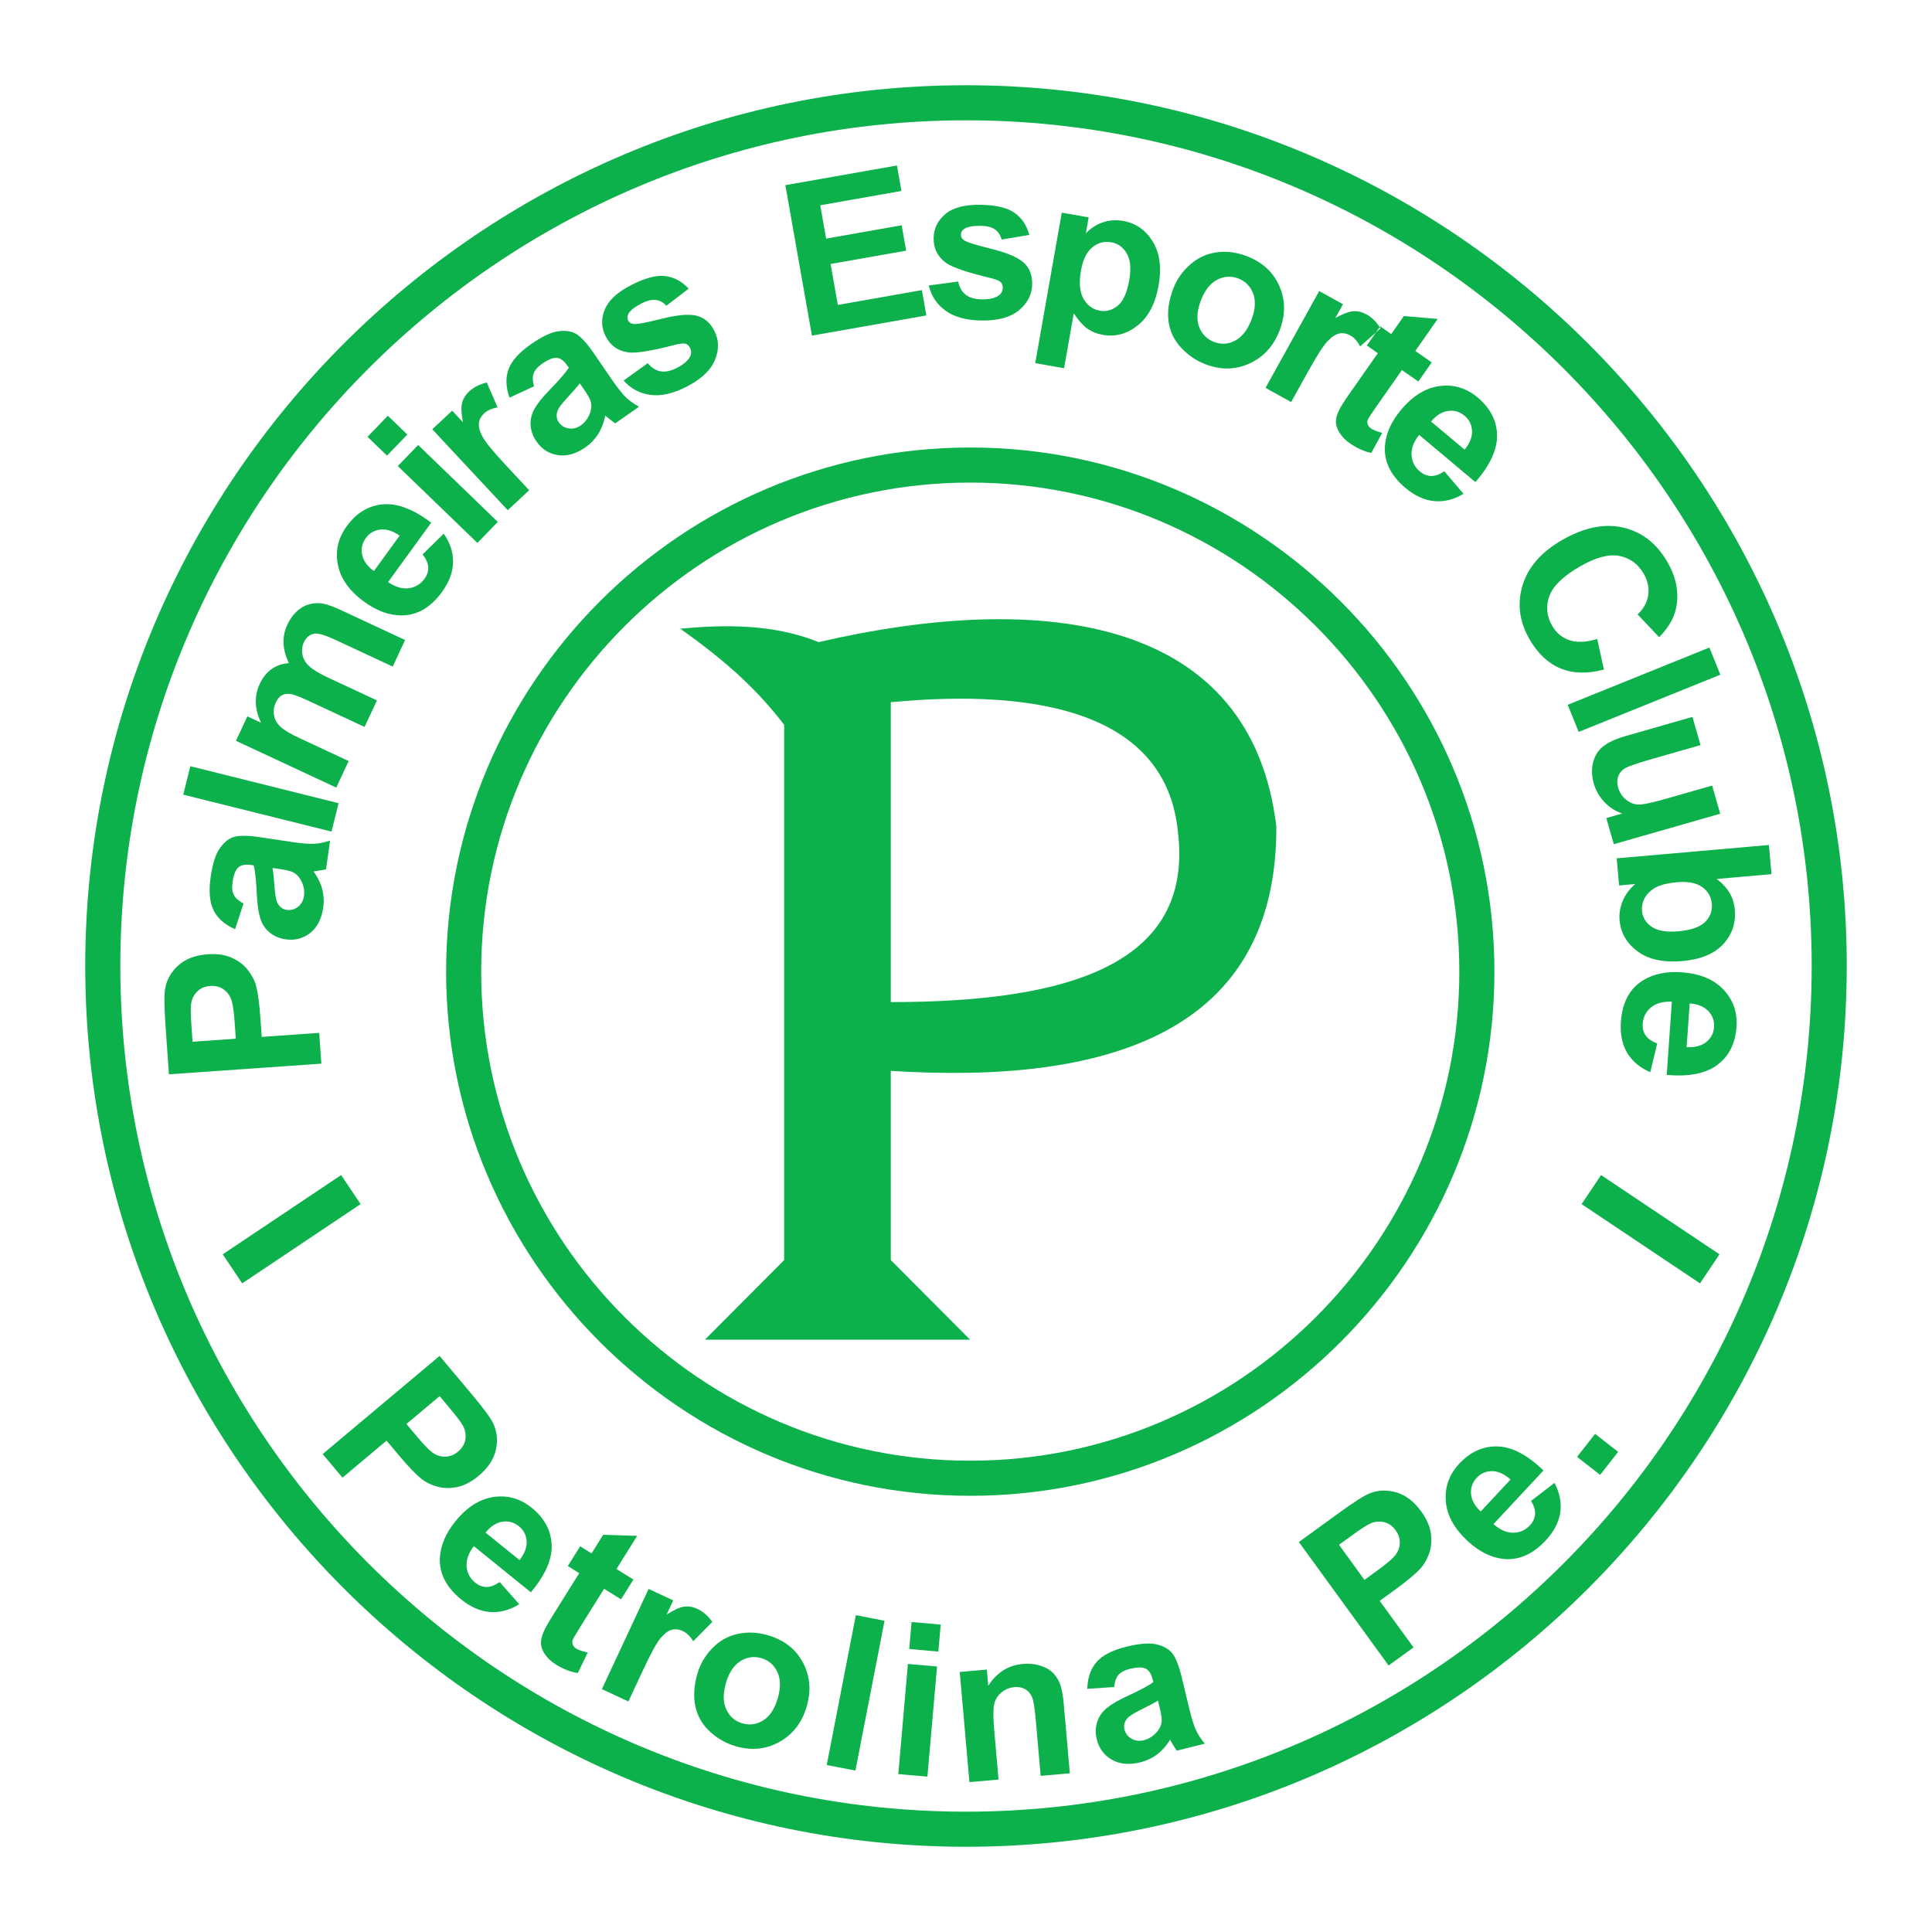 <?xml version="1.0" encoding="utf-8"?>
<!-- Generator: Adobe Illustrator 13.0.0, SVG Export Plug-In . SVG Version: 6.00 Build 14948)  -->
<!DOCTYPE svg PUBLIC "-//W3C//DTD SVG 1.0//EN" "http://www.w3.org/TR/2001/REC-SVG-20010904/DTD/svg10.dtd">
<svg version="1.0" id="Layer_1" xmlns="http://www.w3.org/2000/svg" xmlns:xlink="http://www.w3.org/1999/xlink" x="0px" y="0px"
	 width="192.756px" height="192.756px" viewBox="0 0 192.756 192.756" enable-background="new 0 0 192.756 192.756"
	 xml:space="preserve">
<g>
	<polygon fill-rule="evenodd" clip-rule="evenodd" fill="#FFFFFF" points="0,0 192.756,0 192.756,192.756 0,192.756 0,0 	"/>
	<path fill="#0DB14B" d="M96.378,8.504L96.378,8.504c24.201,0,46.169,9.869,62.087,25.787
		c15.918,15.917,25.786,37.886,25.786,62.086v0.001v0.001c0,24.201-9.869,46.17-25.786,62.086
		c-15.918,15.918-37.886,25.787-62.086,25.787h-0.001h-0.001c-24.201,0-46.169-9.869-62.087-25.787
		C18.373,142.547,8.504,120.58,8.504,96.379v-0.001v0c0-24.201,9.869-46.169,25.787-62.087C50.208,18.373,72.177,8.504,96.377,8.504
		H96.378L96.378,8.504z M96.379,12.004L96.379,12.004h-0.002c-23.234,0-44.327,9.476-59.611,24.761
		C21.48,52.05,12.005,73.143,12.005,96.377v0v0.001c0,23.234,9.476,44.326,24.761,59.611c15.284,15.285,36.377,24.762,59.612,24.762
		h0.001h0.001c23.234-0.002,44.327-9.477,59.611-24.762c15.285-15.285,24.761-36.377,24.761-59.611v-0.001v-0.001
		c0-23.234-9.476-44.327-24.76-59.611C140.706,21.481,119.613,12.004,96.379,12.004L96.379,12.004z"/>
	<path fill="#0DB14B" d="M96.803,44.647L96.803,44.647c14.403,0,27.477,5.873,36.949,15.346s15.345,22.546,15.346,36.948v0.001v0
		c0,14.402-5.873,27.477-15.346,36.949s-22.546,15.346-36.948,15.346h-0.001h0c-14.403,0-27.477-5.873-36.95-15.346
		c-9.472-9.473-15.345-22.547-15.345-36.948v-0.001v0c0-14.403,5.873-27.477,15.346-36.95c9.473-9.472,22.546-15.345,36.948-15.345
		H96.803L96.803,44.647z M96.803,48.148L96.803,48.148h-0.002c-13.436,0-25.634,5.48-34.473,14.319
		c-8.84,8.839-14.32,21.038-14.32,34.475v0v0.001c0,13.435,5.48,25.634,14.32,34.472c8.839,8.84,21.038,14.32,34.475,14.32h0h0.001
		c13.435,0,25.633-5.48,34.472-14.318c8.84-8.84,14.32-21.039,14.32-34.475v0v-0.001c0-13.436-5.48-25.634-14.319-34.473
		C122.438,53.628,110.239,48.148,96.803,48.148L96.803,48.148z"/>
	<path fill-rule="evenodd" clip-rule="evenodd" fill="#0DB14B" d="M32.062,106.121l-15.208,1.066l-0.345-4.93
		c-0.13-1.867-0.138-3.09-0.026-3.67c0.166-0.885,0.614-1.651,1.335-2.29c0.721-0.642,1.691-1.006,2.9-1.09
		c0.933-0.065,1.732,0.051,2.391,0.343c0.658,0.293,1.191,0.691,1.589,1.188c0.398,0.496,0.679,1.012,0.832,1.543
		c0.195,0.721,0.344,1.779,0.441,3.17l0.14,2.002l5.736-0.402L32.062,106.121L32.062,106.121z M19.21,103.936l4.317-0.303
		l-0.118-1.682c-0.084-1.207-0.221-2.012-0.407-2.41c-0.189-0.396-0.462-0.699-0.815-0.908c-0.353-0.207-0.759-0.295-1.206-0.264
		c-0.552,0.037-0.999,0.232-1.335,0.58c-0.335,0.352-0.536,0.781-0.589,1.285c-0.041,0.369-0.025,1.111,0.052,2.219L19.21,103.936
		L19.21,103.936z M24.297,90.141l-0.84,2.562c-1.017-0.442-1.729-1.062-2.134-1.854c-0.405-0.792-0.509-1.902-0.31-3.321
		c0.181-1.288,0.471-2.231,0.863-2.818c0.392-0.588,0.844-0.98,1.349-1.172c0.507-0.191,1.392-0.199,2.646-0.022l3.375,0.508
		c0.959,0.134,1.678,0.188,2.146,0.159c0.468-0.028,0.983-0.135,1.54-0.314l-0.403,2.864c-0.202,0.047-0.5,0.1-0.891,0.157
		c-0.177,0.025-0.297,0.045-0.354,0.056c0.41,0.561,0.697,1.144,0.857,1.739c0.162,0.596,0.198,1.216,0.109,1.851
		c-0.159,1.126-0.591,1.974-1.29,2.535c-0.702,0.561-1.523,0.778-2.455,0.647c-0.619-0.087-1.152-0.313-1.593-0.674
		c-0.441-0.363-0.755-0.83-0.936-1.397c-0.183-0.568-0.302-1.37-0.353-2.397c-0.062-1.389-0.168-2.36-0.314-2.912l-0.288-0.04
		c-0.556-0.079-0.973,0.002-1.247,0.244c-0.274,0.24-0.468,0.741-0.575,1.503c-0.072,0.515-0.028,0.933,0.135,1.249
		s0.485,0.602,0.968,0.852L24.297,90.141L24.297,90.141z M27.19,86.599c0.071,0.39,0.139,1,0.196,1.824
		c0.057,0.827,0.156,1.377,0.286,1.647c0.212,0.416,0.528,0.653,0.939,0.71c0.403,0.057,0.775-0.045,1.113-0.304
		c0.338-0.26,0.541-0.625,0.606-1.092c0.073-0.521-0.029-1.046-0.305-1.565c-0.211-0.388-0.499-0.663-0.862-0.826
		c-0.236-0.108-0.702-0.213-1.396-0.311L27.19,86.599L27.19,86.599z M33.076,82.968L18.283,79.28l0.707-2.836l14.792,3.688
		L33.076,82.968L33.076,82.968z M23.543,73.908l1.137-2.438l1.367,0.638c-0.654-1.368-0.699-2.659-0.138-3.863
		c0.299-0.642,0.692-1.137,1.175-1.485c0.483-0.349,1.064-0.548,1.736-0.601c-0.328-0.687-0.506-1.35-0.533-1.98
		c-0.026-0.632,0.096-1.24,0.365-1.817c0.342-0.732,0.783-1.287,1.315-1.655c0.536-0.37,1.157-0.548,1.851-0.53
		c0.51,0.019,1.246,0.249,2.202,0.694l6.398,2.983l-1.236,2.651l-5.721-2.667c-0.993-0.463-1.679-0.669-2.049-0.623
		c-0.49,0.068-0.857,0.357-1.094,0.867c-0.172,0.369-0.222,0.77-0.148,1.202c0.074,0.431,0.296,0.825,0.666,1.172
		c0.369,0.348,1.024,0.743,1.967,1.183l4.805,2.241l-1.235,2.648l-5.485-2.558c-0.973-0.453-1.625-0.7-1.949-0.738
		c-0.328-0.037-0.61,0.012-0.837,0.145c-0.23,0.134-0.427,0.372-0.584,0.71c-0.189,0.406-0.251,0.826-0.185,1.254
		c0.069,0.429,0.277,0.812,0.626,1.146c0.348,0.333,1.004,0.728,1.964,1.175l4.863,2.268l-1.235,2.648L23.543,73.908L23.543,73.908z
		 M42.165,55.311l2.107-2.067c0.645,0.93,0.955,1.887,0.93,2.868c-0.022,0.982-0.392,1.966-1.104,2.946
		c-1.128,1.555-2.473,2.336-4.031,2.343c-1.239-0.004-2.482-0.455-3.72-1.354c-1.48-1.075-2.36-2.307-2.636-3.688
		c-0.274-1.382,0.017-2.668,0.876-3.851c0.966-1.33,2.168-2.061,3.603-2.191c1.436-0.13,3.048,0.48,4.834,1.83l-4.304,5.924
		c0.712,0.494,1.398,0.698,2.051,0.618c0.655-0.082,1.182-0.397,1.577-0.941c0.269-0.37,0.396-0.756,0.376-1.153
		c-0.019-0.397-0.206-0.828-0.562-1.281L42.165,55.311L42.165,55.311z M39.871,53.439c-0.695-0.478-1.345-0.68-1.943-0.602
		c-0.6,0.077-1.079,0.359-1.428,0.84c-0.374,0.515-0.497,1.08-0.365,1.688c0.133,0.609,0.522,1.146,1.171,1.609L39.871,53.439
		L39.871,53.439z M38.61,45.457l-1.943-1.877l2.03-2.102l1.945,1.878L38.61,45.457L38.61,45.457z M47.633,54.17l-7.944-7.671
		l2.03-2.103l7.945,7.672L47.633,54.17L47.633,54.17z M52.797,48.911l-2.137,1.993l-7.532-8.077l1.986-1.852l1.072,1.149
		c-0.166-0.859-0.194-1.502-0.083-1.927c0.111-0.425,0.337-0.799,0.682-1.12c0.485-0.453,1.084-0.757,1.784-0.911l1.076,2.481
		c-0.577,0.104-1.022,0.299-1.331,0.586c-0.299,0.28-0.477,0.6-0.531,0.957c-0.054,0.357,0.06,0.811,0.343,1.35
		c0.283,0.542,1.065,1.504,2.347,2.878L52.797,48.911L52.797,48.911z M53.28,38.543l-2.447,1.133c-0.37-1.045-0.403-1.989-0.1-2.826
		c0.302-0.836,1.043-1.669,2.218-2.491c1.065-0.746,1.952-1.178,2.649-1.292c0.697-0.114,1.292-0.051,1.777,0.188
		c0.486,0.241,1.094,0.882,1.821,1.921l1.93,2.814c0.556,0.793,1.007,1.356,1.348,1.678c0.34,0.322,0.769,0.626,1.279,0.911
		l-2.368,1.659c-0.172-0.116-0.415-0.298-0.723-0.545c-0.139-0.112-0.235-0.187-0.283-0.221c-0.13,0.682-0.36,1.29-0.688,1.812
		c-0.325,0.524-0.753,0.974-1.28,1.342c-0.931,0.652-1.846,0.915-2.733,0.786c-0.889-0.131-1.608-0.583-2.148-1.354
		c-0.359-0.513-0.557-1.056-0.594-1.625c-0.035-0.57,0.092-1.119,0.384-1.637c0.291-0.521,0.796-1.155,1.513-1.894
		c0.974-0.992,1.611-1.732,1.915-2.215l-0.167-0.238c-0.322-0.46-0.666-0.71-1.028-0.746c-0.363-0.036-0.862,0.165-1.492,0.605
		c-0.427,0.298-0.701,0.615-0.822,0.95c-0.121,0.335-0.109,0.766,0.037,1.289L53.28,38.543L53.28,38.543z M57.843,38.243
		c-0.237,0.318-0.637,0.784-1.2,1.388c-0.566,0.606-0.901,1.054-1.01,1.333c-0.159,0.439-0.117,0.832,0.121,1.172
		c0.233,0.333,0.561,0.536,0.982,0.606c0.42,0.07,0.826-0.031,1.211-0.301c0.431-0.301,0.746-0.735,0.938-1.291
		c0.139-0.419,0.144-0.817,0.016-1.193c-0.082-0.248-0.323-0.659-0.725-1.232L57.843,38.243L57.843,38.243z M62.219,37.963
		l2.411-1.729c0.366,0.45,0.791,0.722,1.264,0.81c0.474,0.088,1.017-0.021,1.629-0.333c0.673-0.342,1.117-0.727,1.329-1.146
		c0.139-0.289,0.137-0.579-0.01-0.868c-0.101-0.197-0.248-0.334-0.437-0.399c-0.191-0.058-0.543-0.024-1.045,0.101
		c-2.336,0.606-3.884,0.861-4.642,0.765c-1.049-0.133-1.815-0.674-2.296-1.618c-0.434-0.851-0.462-1.74-0.083-2.663
		c0.376-0.924,1.273-1.749,2.687-2.468c1.347-0.686,2.461-0.978,3.339-0.872c0.879,0.105,1.661,0.523,2.345,1.256l-2.225,1.705
		c-0.298-0.329-0.651-0.522-1.045-0.576c-0.396-0.053-0.871,0.058-1.413,0.334c-0.686,0.349-1.127,0.695-1.325,1.039
		c-0.129,0.234-0.14,0.462-0.029,0.68c0.094,0.185,0.264,0.3,0.502,0.34c0.32,0.054,1.258-0.116,2.803-0.509
		c1.546-0.391,2.715-0.499,3.495-0.322c0.779,0.188,1.381,0.694,1.803,1.522c0.459,0.9,0.478,1.869,0.056,2.901
		c-0.424,1.032-1.375,1.927-2.85,2.679c-1.341,0.683-2.543,0.951-3.599,0.806c-1.059-0.145-1.948-0.623-2.663-1.433L62.219,37.963
		L62.219,37.963z M81.005,33.487l-2.65-15.013l11.135-1.963l0.448,2.54l-8.102,1.429l0.587,3.327l7.538-1.329l0.446,2.532
		l-7.538,1.329l0.72,4.085l8.389-1.479l0.445,2.529L81.005,33.487L81.005,33.487z M92.662,28.483l2.941-0.394
		c0.112,0.569,0.359,1.008,0.736,1.308s0.908,0.459,1.595,0.471c0.755,0.013,1.327-0.118,1.711-0.388
		c0.258-0.189,0.393-0.447,0.398-0.771c0.004-0.221-0.062-0.411-0.198-0.557c-0.141-0.141-0.468-0.277-0.97-0.402
		c-2.349-0.562-3.834-1.063-4.458-1.503c-0.864-0.61-1.287-1.448-1.268-2.508c0.017-0.955,0.41-1.753,1.176-2.39
		c0.767-0.64,1.946-0.945,3.531-0.918c1.512,0.027,2.633,0.292,3.357,0.797c0.728,0.505,1.222,1.242,1.481,2.209l-2.765,0.461
		c-0.108-0.431-0.33-0.767-0.652-0.999c-0.325-0.233-0.797-0.357-1.405-0.368c-0.77-0.013-1.322,0.085-1.657,0.295
		c-0.225,0.145-0.341,0.343-0.346,0.586c-0.003,0.208,0.093,0.389,0.284,0.536c0.256,0.198,1.165,0.488,2.714,0.867
		c1.549,0.381,2.632,0.835,3.236,1.357c0.601,0.531,0.895,1.261,0.878,2.191c-0.018,1.01-0.455,1.874-1.312,2.587
		c-0.859,0.713-2.119,1.056-3.773,1.027c-1.505-0.027-2.693-0.354-3.556-0.979c-0.867-0.624-1.428-1.464-1.678-2.515V28.483
		L92.662,28.483z M105.933,21.213l2.684,0.474l-0.281,1.597c0.442-0.484,0.992-0.845,1.646-1.081s1.345-0.291,2.068-0.164
		c1.263,0.223,2.249,0.908,2.954,2.052c0.706,1.145,0.904,2.604,0.593,4.371c-0.32,1.815-1.014,3.151-2.079,4
		c-1.066,0.852-2.232,1.167-3.493,0.944c-0.6-0.105-1.127-0.322-1.57-0.645c-0.445-0.326-0.888-0.828-1.325-1.504l-0.966,5.481
		l-2.879-0.508L105.933,21.213L105.933,21.213z M107.854,26.97c-0.216,1.221-0.133,2.168,0.247,2.836
		c0.382,0.669,0.922,1.067,1.619,1.19c0.668,0.118,1.274-0.053,1.81-0.51c0.539-0.456,0.918-1.299,1.133-2.521
		c0.2-1.139,0.122-2.03-0.238-2.661c-0.361-0.634-0.879-1.012-1.555-1.131c-0.703-0.124-1.334,0.045-1.894,0.506
		C108.418,25.141,108.042,25.907,107.854,26.97L107.854,26.97z M117.07,28.76c0.348-0.904,0.909-1.696,1.679-2.373
		s1.654-1.082,2.642-1.212c0.99-0.132,1.994-0.005,3.001,0.382c1.561,0.599,2.646,1.596,3.254,2.992
		c0.608,1.395,0.615,2.868,0.021,4.416c-0.598,1.558-1.599,2.659-2.997,3.299c-1.401,0.639-2.866,0.667-4.394,0.08
		c-0.946-0.363-1.765-0.923-2.459-1.679c-0.694-0.756-1.106-1.634-1.235-2.629C116.454,31.037,116.616,29.943,117.07,28.76
		L117.07,28.76z M119.812,29.979c-0.393,1.023-0.453,1.901-0.176,2.63s0.771,1.233,1.482,1.505c0.713,0.274,1.416,0.233,2.104-0.125
		c0.689-0.358,1.236-1.058,1.635-2.094c0.387-1.008,0.442-1.879,0.17-2.605c-0.272-0.727-0.767-1.231-1.479-1.505
		c-0.711-0.273-1.414-0.231-2.108,0.125c-0.693,0.356-1.238,1.048-1.631,2.071L119.812,29.979L119.812,29.979z M128.818,40.113
		l-2.556-1.417l5.354-9.66l2.374,1.316l-0.762,1.375c0.767-0.423,1.369-0.649,1.808-0.675s0.863,0.074,1.275,0.302
		c0.581,0.322,1.055,0.797,1.418,1.416l-2.027,1.79c-0.276-0.517-0.601-0.88-0.969-1.084c-0.357-0.199-0.718-0.269-1.073-0.209
		c-0.355,0.06-0.753,0.308-1.178,0.743c-0.429,0.437-1.101,1.479-2.012,3.122L128.818,40.113L128.818,40.113z M142.844,36.159
		l-1.338,1.907l-1.635-1.145l-2.554,3.647c-0.516,0.737-0.802,1.179-0.858,1.322c-0.054,0.145-0.052,0.297,0.003,0.45
		c0.055,0.158,0.162,0.293,0.321,0.404c0.22,0.154,0.596,0.303,1.123,0.446l-1.095,2c-0.725-0.153-1.441-0.476-2.145-0.968
		c-0.431-0.301-0.77-0.646-1.013-1.033c-0.245-0.388-0.369-0.755-0.37-1.097c-0.001-0.342,0.104-0.734,0.318-1.169
		c0.144-0.312,0.512-0.895,1.104-1.74l2.762-3.945l-1.1-0.77l1.336-1.909l1.1,0.77l1.259-1.797l3.381,0.286l-2.236,3.194
		L142.844,36.159L142.844,36.159z M144.102,47.021l1.915,2.246c-0.973,0.579-1.949,0.821-2.926,0.728
		c-0.979-0.091-1.934-0.528-2.862-1.307c-1.472-1.235-2.157-2.63-2.056-4.185c0.091-1.235,0.627-2.443,1.61-3.616
		c1.177-1.401,2.466-2.194,3.863-2.373c1.397-0.178,2.661,0.203,3.78,1.143c1.26,1.056,1.905,2.307,1.935,3.747
		c0.03,1.441-0.691,3.007-2.162,4.695l-5.609-4.707c-0.542,0.676-0.794,1.346-0.76,2.003c0.036,0.659,0.313,1.207,0.829,1.639
		c0.35,0.293,0.727,0.447,1.124,0.456c0.397,0.008,0.839-0.148,1.316-0.471L144.102,47.021L144.102,47.021z M146.129,44.864
		c0.524-0.661,0.772-1.295,0.735-1.897c-0.035-0.604-0.283-1.101-0.739-1.483c-0.487-0.409-1.042-0.57-1.658-0.481
		c-0.617,0.089-1.18,0.441-1.688,1.055L146.129,44.864L146.129,44.864z M159.356,63.747l0.669,3.058
		c-1.668,0.436-3.12,0.396-4.349-0.122c-1.231-0.517-2.258-1.486-3.075-2.902c-1.013-1.754-1.247-3.543-0.701-5.36
		c0.546-1.821,1.859-3.333,3.935-4.532c2.198-1.268,4.234-1.687,6.104-1.255c1.871,0.435,3.342,1.576,4.409,3.424
		c0.933,1.615,1.214,3.204,0.842,4.764c-0.22,0.926-0.771,1.845-1.653,2.753l-2.153-2.275c0.593-0.549,0.945-1.19,1.056-1.913
		s-0.039-1.44-0.448-2.148c-0.564-0.978-1.376-1.57-2.427-1.774c-1.054-0.204-2.371,0.148-3.943,1.056
		c-1.668,0.963-2.686,1.953-3.047,2.96c-0.362,1.008-0.265,1.997,0.288,2.956c0.41,0.71,0.988,1.191,1.731,1.438
		c0.746,0.25,1.668,0.21,2.762-0.127L159.356,63.747L159.356,63.747z M156.411,70.317l14.135-5.711l1.095,2.709l-14.135,5.711
		L156.411,70.317L156.411,70.317z M160.261,81.621l1.587-0.458c-0.674-0.224-1.27-0.606-1.774-1.14
		c-0.507-0.534-0.863-1.155-1.064-1.854c-0.204-0.713-0.23-1.399-0.079-2.053c0.151-0.657,0.475-1.196,0.967-1.61
		c0.494-0.415,1.241-0.768,2.239-1.054l6.72-1.927l0.806,2.812l-4.878,1.398c-1.492,0.428-2.396,0.745-2.701,0.941
		c-0.307,0.197-0.521,0.466-0.636,0.793c-0.119,0.328-0.118,0.704,0.002,1.125c0.138,0.479,0.395,0.875,0.764,1.177
		c0.369,0.303,0.774,0.472,1.203,0.499c0.428,0.027,1.406-0.176,2.925-0.611l4.479-1.284l0.806,2.809l-10.617,3.044L160.261,81.621
		L160.261,81.621z M161.298,85.635l15.188-1.329l0.255,2.911l-5.47,0.479c1.099,0.81,1.705,1.829,1.812,3.059
		c0.117,1.339-0.271,2.49-1.165,3.452s-2.25,1.522-4.064,1.681c-1.88,0.164-3.366-0.156-4.459-0.96s-1.698-1.849-1.81-3.125
		c-0.055-0.628,0.048-1.262,0.309-1.902s0.681-1.207,1.257-1.702l-1.615,0.142L161.298,85.635L161.298,85.635z M167.291,88.024
		c-1.142,0.1-1.969,0.353-2.48,0.759c-0.729,0.569-1.059,1.276-0.985,2.111c0.057,0.642,0.38,1.167,0.965,1.571
		c0.589,0.404,1.477,0.554,2.657,0.451c1.257-0.11,2.144-0.418,2.658-0.922c0.517-0.503,0.744-1.112,0.682-1.824
		c-0.061-0.697-0.385-1.255-0.966-1.671c-0.58-0.416-1.428-0.575-2.53-0.478V88.024L167.291,88.024z M165.34,104.104l-0.691,2.869
		c-1.04-0.445-1.811-1.094-2.309-1.938c-0.501-0.846-0.71-1.877-0.625-3.086c0.134-1.916,0.859-3.291,2.178-4.121
		c1.053-0.654,2.346-0.93,3.871-0.823c1.825,0.128,3.225,0.706,4.19,1.729c0.965,1.027,1.4,2.273,1.298,3.73
		c-0.114,1.641-0.746,2.896-1.895,3.768c-1.147,0.873-2.839,1.209-5.069,1.012l0.511-7.305c-0.865-0.041-1.556,0.148-2.067,0.562
		c-0.512,0.416-0.791,0.963-0.838,1.633c-0.031,0.455,0.065,0.852,0.292,1.178s0.613,0.592,1.154,0.789V104.104L165.34,104.104z
		 M168.276,104.477c0.844,0.035,1.503-0.137,1.968-0.521c0.468-0.383,0.724-0.875,0.766-1.469c0.044-0.635-0.15-1.18-0.585-1.625
		c-0.436-0.447-1.051-0.695-1.846-0.746L168.276,104.477L168.276,104.477z"/>
	<path fill-rule="evenodd" clip-rule="evenodd" fill="#0DB14B" d="M32.192,145.072l11.665-9.791l3.172,3.779
		c1.201,1.434,1.929,2.418,2.177,2.947c0.385,0.816,0.476,1.697,0.268,2.639c-0.208,0.941-0.778,1.807-1.706,2.586
		c-0.716,0.602-1.429,0.977-2.133,1.125c-0.705,0.148-1.368,0.139-1.983-0.027c-0.616-0.166-1.142-0.418-1.578-0.756
		c-0.583-0.469-1.323-1.238-2.217-2.303l-1.29-1.537l-4.399,3.691L32.192,145.072L32.192,145.072z M43.862,139.293l-3.314,2.777
		l1.082,1.291c0.778,0.928,1.363,1.5,1.745,1.709c0.384,0.211,0.786,0.297,1.192,0.254c0.408-0.039,0.788-0.203,1.132-0.492
		c0.423-0.357,0.669-0.777,0.736-1.254c0.064-0.482-0.026-0.947-0.278-1.385c-0.182-0.326-0.631-0.916-1.342-1.762L43.862,139.293
		L43.862,139.293z M49.851,157.84l1.953,2.213c-0.96,0.592-1.934,0.852-2.91,0.777c-0.977-0.074-1.938-0.492-2.88-1.256
		c-1.489-1.205-2.201-2.588-2.13-4.141c0.069-1.238,0.585-2.455,1.546-3.643c1.151-1.422,2.424-2.232,3.817-2.436
		c1.394-0.203,2.663,0.156,3.798,1.074c1.274,1.033,1.939,2.271,1.995,3.707c0.057,1.439-0.636,3.018-2.075,4.73l-5.686-4.604
		c-0.528,0.684-0.768,1.359-0.723,2.014c0.046,0.658,0.333,1.199,0.854,1.621c0.356,0.289,0.735,0.432,1.132,0.438
		c0.397,0.004,0.835-0.164,1.307-0.492L49.851,157.84L49.851,157.84z M51.838,155.652c0.513-0.666,0.747-1.305,0.701-1.906
		c-0.044-0.604-0.301-1.096-0.763-1.469c-0.493-0.398-1.05-0.553-1.667-0.453c-0.612,0.098-1.167,0.461-1.665,1.084L51.838,155.652
		L51.838,155.652z M63.197,157.594l-1.236,1.973l-1.69-1.055l-2.356,3.771c-0.477,0.762-0.74,1.223-0.788,1.365
		c-0.045,0.146-0.038,0.299,0.027,0.451c0.063,0.154,0.176,0.283,0.34,0.385c0.227,0.143,0.611,0.271,1.145,0.383l-0.989,2.055
		c-0.729-0.115-1.459-0.398-2.187-0.854c-0.446-0.279-0.804-0.605-1.066-0.979c-0.265-0.373-0.408-0.734-0.425-1.072
		c-0.019-0.342,0.066-0.738,0.254-1.184c0.127-0.32,0.464-0.92,1.011-1.795l2.55-4.08l-1.137-0.711l1.232-1.973l1.137,0.711
		l1.162-1.859l3.389,0.107l-2.065,3.305L63.197,157.594L63.197,157.594z M62.696,169.756l-2.646-1.232l4.663-9.998l2.457,1.145
		l-0.662,1.42c0.734-0.475,1.318-0.74,1.753-0.797c0.435-0.057,0.868,0.016,1.295,0.215c0.602,0.279,1.104,0.719,1.509,1.311
		l-1.896,1.924c-0.312-0.494-0.66-0.832-1.043-1.012c-0.368-0.172-0.732-0.219-1.082-0.135c-0.35,0.084-0.729,0.357-1.123,0.822
		c-0.396,0.465-0.993,1.551-1.785,3.252L62.696,169.756L62.696,169.756z M69.586,166.969c0.266-0.93,0.755-1.77,1.462-2.508
		c0.707-0.74,1.552-1.223,2.525-1.438c0.973-0.217,1.98-0.18,3.02,0.119c1.605,0.461,2.771,1.361,3.497,2.693
		c0.724,1.334,0.86,2.801,0.404,4.391c-0.46,1.605-1.359,2.789-2.696,3.545c-1.336,0.758-2.793,0.912-4.364,0.461
		c-0.972-0.277-1.835-0.764-2.592-1.455c-0.756-0.691-1.246-1.531-1.46-2.51c-0.214-0.98-0.149-2.082,0.199-3.297L69.586,166.969
		L69.586,166.969z M72.419,167.943c-0.301,1.051-0.285,1.93,0.053,2.631c0.339,0.703,0.878,1.16,1.607,1.369
		c0.731,0.211,1.428,0.107,2.083-0.311c0.658-0.416,1.139-1.16,1.444-2.221c0.298-1.041,0.279-1.912-0.055-2.613
		c-0.337-0.701-0.873-1.158-1.605-1.367c-0.729-0.209-1.427-0.107-2.085,0.311c-0.66,0.416-1.143,1.152-1.445,2.203L72.419,167.943
		L72.419,167.943z M82.483,176.096l2.903-14.951l2.865,0.559l-2.906,14.949L82.483,176.096L82.483,176.096z M90.715,164.518
		l0.232-2.689l2.908,0.256l-0.235,2.691L90.715,164.518L90.715,164.518z M89.623,177.002l0.958-10.992l2.908,0.254l-0.961,10.99
		L89.623,177.002L89.623,177.002z M106.737,176.924l-2.91,0.254l-0.491-5.607c-0.104-1.186-0.232-1.951-0.386-2.285
		c-0.153-0.338-0.382-0.592-0.677-0.762c-0.296-0.168-0.644-0.234-1.036-0.201c-0.504,0.045-0.945,0.223-1.319,0.531
		c-0.375,0.311-0.62,0.705-0.727,1.172s-0.109,1.316-0.002,2.543l0.436,4.979l-2.908,0.254l-0.962-10.99l2.704-0.236l0.141,1.613
		c0.849-1.326,2.004-2.053,3.459-2.18c0.639-0.055,1.237,0.01,1.787,0.193c0.554,0.184,0.983,0.443,1.284,0.777
		c0.304,0.334,0.533,0.727,0.678,1.172c0.146,0.447,0.259,1.096,0.333,1.945L106.737,176.924L106.737,176.924z M111.167,168.316
		l-2.688,0.18c0.03-1.105,0.338-1.996,0.919-2.668s1.567-1.186,2.959-1.531c1.264-0.316,2.246-0.4,2.936-0.258
		c0.69,0.145,1.222,0.418,1.588,0.814c0.366,0.398,0.705,1.215,1.012,2.443l0.793,3.312c0.234,0.941,0.453,1.627,0.656,2.049
		c0.202,0.422,0.493,0.861,0.867,1.307l-2.803,0.699c-0.121-0.166-0.282-0.424-0.479-0.768c-0.087-0.154-0.152-0.26-0.187-0.309
		c-0.364,0.592-0.795,1.074-1.287,1.445s-1.053,0.639-1.677,0.793c-1.102,0.275-2.046,0.193-2.828-0.246
		c-0.782-0.441-1.291-1.119-1.519-2.033c-0.15-0.604-0.14-1.18,0.03-1.725s0.485-1.008,0.941-1.389
		c0.457-0.381,1.154-0.791,2.089-1.223c1.261-0.578,2.124-1.043,2.578-1.383l-0.07-0.283c-0.136-0.541-0.367-0.898-0.692-1.062
		s-0.862-0.154-1.61,0.031c-0.501,0.125-0.873,0.324-1.103,0.592c-0.234,0.266-0.378,0.676-0.428,1.215L111.167,168.316
		L111.167,168.316z M115.53,169.67c-0.332,0.211-0.871,0.502-1.617,0.863c-0.745,0.365-1.219,0.662-1.419,0.881
		c-0.303,0.354-0.405,0.734-0.304,1.137c0.098,0.395,0.331,0.701,0.697,0.916c0.368,0.215,0.781,0.266,1.237,0.152
		c0.511-0.127,0.959-0.418,1.338-0.867c0.278-0.342,0.426-0.711,0.441-1.107c0.012-0.256-0.066-0.729-0.235-1.406L115.53,169.67
		L115.53,169.67z M138.543,166.168l-8.954-12.318l3.992-2.9c1.513-1.1,2.547-1.756,3.092-1.967c0.841-0.328,1.726-0.355,2.65-0.084
		c0.925,0.273,1.749,0.902,2.46,1.883c0.55,0.756,0.876,1.494,0.975,2.207c0.098,0.713,0.044,1.373-0.165,1.977
		c-0.209,0.602-0.498,1.109-0.864,1.521c-0.51,0.549-1.327,1.232-2.453,2.051l-1.623,1.18l3.376,4.646L138.543,166.168
		L138.543,166.168z M133.593,154.123l2.539,3.502l1.362-0.99c0.979-0.713,1.592-1.256,1.826-1.623
		c0.238-0.367,0.351-0.762,0.337-1.17c-0.01-0.41-0.148-0.801-0.413-1.164c-0.325-0.447-0.728-0.723-1.199-0.822
		c-0.476-0.098-0.945-0.039-1.399,0.18c-0.339,0.16-0.958,0.566-1.853,1.217L133.593,154.123L133.593,154.123z M152.752,149.744
		l2.343-1.793c0.524,0.998,0.715,1.988,0.572,2.957c-0.142,0.969-0.627,1.898-1.453,2.785c-1.307,1.4-2.735,2.014-4.28,1.836
		c-1.23-0.154-2.407-0.754-3.525-1.797c-1.337-1.246-2.058-2.574-2.163-3.979c-0.104-1.404,0.341-2.645,1.337-3.713
		c1.119-1.199,2.4-1.775,3.837-1.73c1.438,0.043,2.967,0.844,4.574,2.4l-4.989,5.35c0.646,0.574,1.303,0.861,1.958,0.861
		c0.659,0,1.22-0.248,1.678-0.738c0.312-0.336,0.482-0.703,0.514-1.1c0.032-0.396-0.104-0.846-0.4-1.338L152.752,149.744
		L152.752,149.744z M150.708,147.609c-0.629-0.559-1.251-0.836-1.854-0.832c-0.605,0.002-1.113,0.225-1.518,0.658
		c-0.434,0.465-0.624,1.01-0.569,1.631c0.055,0.619,0.379,1.197,0.965,1.736L150.708,147.609L150.708,147.609z M159.648,147.15
		l-2.303-1.795l1.797-2.301l2.301,1.797L159.648,147.15L159.648,147.15z"/>
	<polygon fill="#0DB14B" points="35.978,120.135 24.164,128.041 22.222,125.143 34.036,117.236 35.978,120.135 	"/>
	<polygon fill="#0DB14B" points="159.738,117.236 171.552,125.143 169.609,128.041 157.796,120.135 159.738,117.236 	"/>
	<path fill-rule="evenodd" clip-rule="evenodd" fill="#0DB14B" d="M67.872,62.731c4.774,3.377,7.773,6.208,10.365,9.585l0,53.402
		l-7.911,7.941h26.46l-7.911-7.941V69.304C83.875,63.734,77.874,61.727,67.872,62.731L67.872,62.731z"/>
	<path fill-rule="evenodd" clip-rule="evenodd" fill="#0DB14B" d="M81.511,64.101c22.962-5.343,43.337-2.357,45.83,18.348
		c0.081,20.452-16.594,25.836-38.736,24.374v-6.846c18.051,0.047,30.51-3.789,28.916-16.98c-1.15-11.74-13.656-14.359-28.644-12.937
		L81.511,64.101L81.511,64.101z"/>
</g>
</svg>

